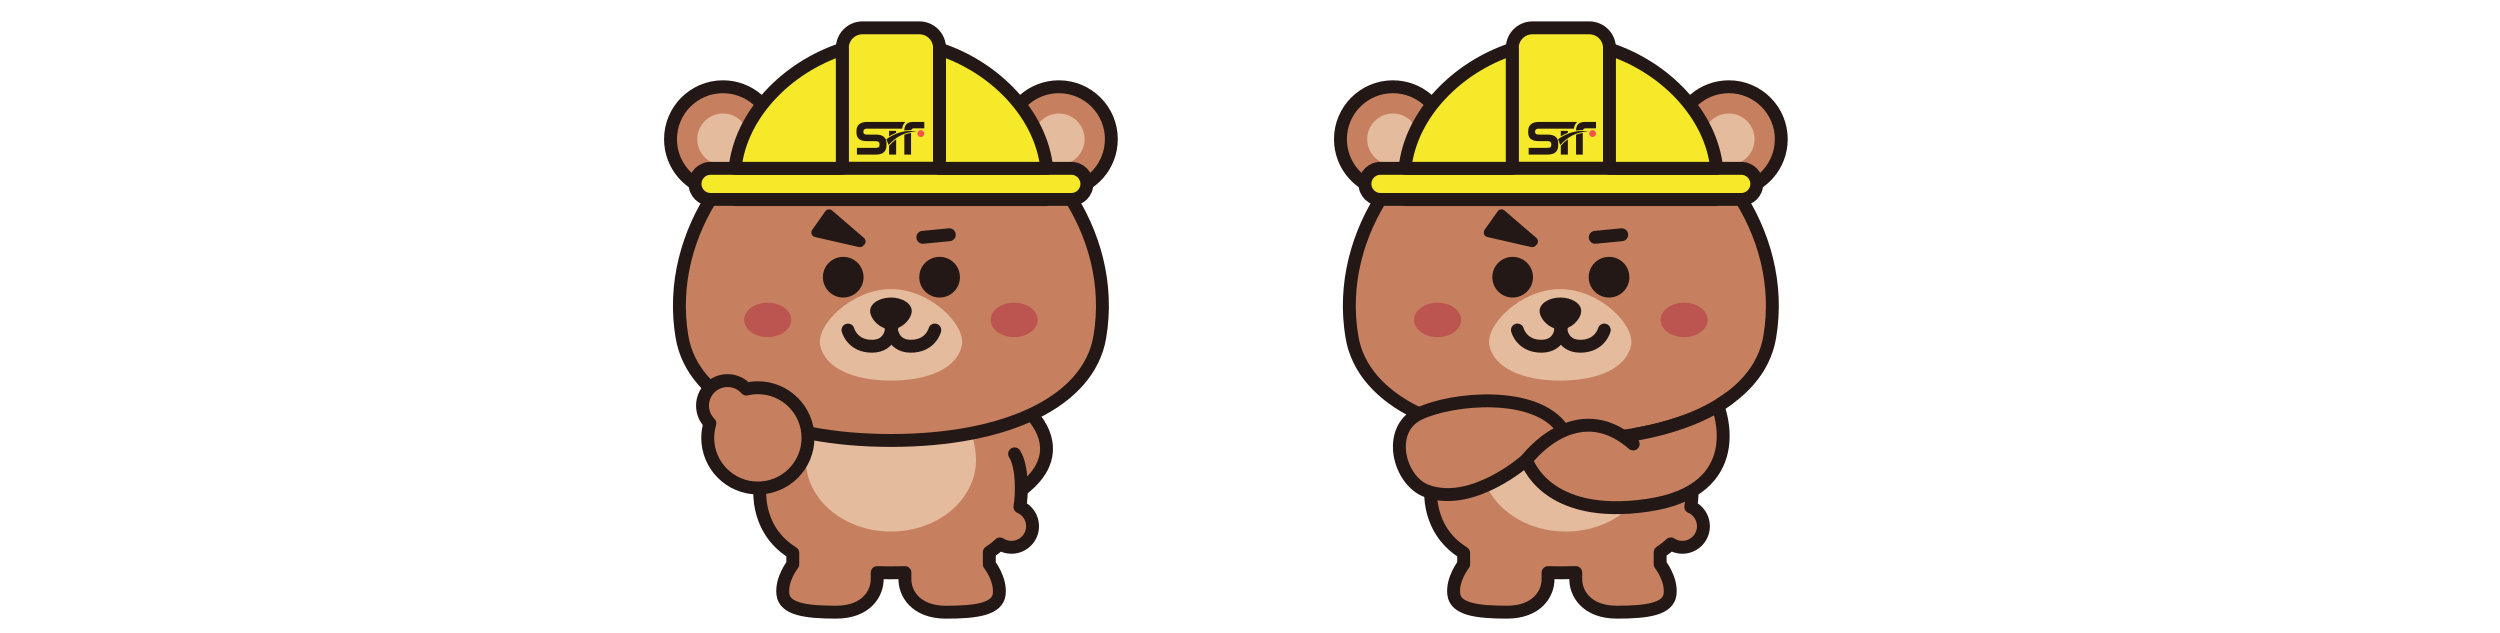 <?xml version="1.0" encoding="UTF-8"?><svg id="_レイヤー_1" xmlns="http://www.w3.org/2000/svg" viewBox="0 0 910.65 230.67"><defs><style>.cls-1{fill:#231815;}.cls-2{fill:#f7514d;}.cls-3{fill:#c7805f;}.cls-4{fill:none;stroke:#231815;stroke-linecap:round;stroke-linejoin:round;stroke-width:4.7px;}.cls-5{fill:#e5bb9e;}.cls-6{fill:#bc5450;}.cls-7{fill:#f5e929;}</style></defs><path class="cls-3" d="M373.41,148.65s18.33,14.87-1.23,29.74l-20.17-25.46,21.41-4.27Z"/><path class="cls-4" d="M373.41,148.65s18.33,14.87-1.23,29.74l-20.17-25.46,21.41-4.27Z"/><path class="cls-3" d="M360.56,148.65c-8.85-12.11-21.97-21.56-36.2-21.56-28.01,0-51.7,36.57-47.03,58.05,1.62,7.47,5.74,12.68,11.45,16.26v4.16s-4.19,5.26-3.62,10.79c.57,5.53,8.32,6.64,19.39,6.64s15.18-6.93,14.97-12.45v-1.96c1.61.05,3.22.08,4.85.08,1.76,0,3.51-.03,5.25-.09v1.98c-.21,5.52,3.9,12.45,14.97,12.45s18.81-1.11,19.39-6.64c.57-5.53-3.62-10.79-3.62-10.79v-4.41c1.4-.91,2.7-1.92,3.88-3.04,1.21.79,2.64,1.24,4.19,1.24,4.25,0,7.69-3.44,7.69-7.69,0-3.15-1.9-5.86-4.62-7.05.79-4.09,1.08-14.57-1.94-19.3"/><path class="cls-4" d="M360.56,148.65c-8.85-12.11-21.97-21.56-36.2-21.56-28.01,0-51.7,36.57-47.03,58.05,1.62,7.47,5.74,12.68,11.45,16.26v4.16s-4.19,5.26-3.62,10.79c.57,5.53,8.32,6.64,19.39,6.64s15.18-6.93,14.97-12.45v-1.96c1.61.05,3.22.08,4.85.08,1.76,0,3.51-.03,5.25-.09v1.98c-.21,5.52,3.9,12.45,14.97,12.45s18.81-1.11,19.39-6.64c.57-5.53-3.62-10.79-3.62-10.79v-4.41c1.4-.91,2.7-1.92,3.88-3.04,1.21.79,2.64,1.24,4.19,1.24,4.25,0,7.69-3.44,7.69-7.69,0-3.15-1.9-5.86-4.62-7.05.79-4.09,1.08-14.57-1.94-19.3"/><path class="cls-5" d="M355.51,167.54c0,14.41-13.87,26.08-30.98,26.08s-30.98-11.68-30.98-26.08,13.87-40.28,30.98-40.28,30.98,25.88,30.98,40.28"/><path class="cls-3" d="M404.82,50.71c0-10.56-8.56-19.11-19.11-19.11-9.5,0-17.38,6.93-18.86,16.01-12.63-8.98-27.47-14.34-42.32-14.34s-29.69,5.36-42.32,14.34c-1.48-9.08-9.36-16.01-18.86-16.01-10.56,0-19.11,8.56-19.11,19.11,0,9.66,7.16,17.64,16.46,18.93-10.25,15.22-15.51,33.83-12.28,53.07,3.98,23.63,34.07,37.73,76.1,37.73s72.13-14.1,76.1-37.73c3.24-19.24-2.02-37.85-12.28-53.07,9.3-1.29,16.47-9.27,16.47-18.93"/><path class="cls-4" d="M404.82,50.71c0-10.56-8.56-19.11-19.11-19.11-9.5,0-17.38,6.93-18.86,16.01-12.63-8.98-27.47-14.34-42.32-14.34s-29.69,5.36-42.32,14.34c-1.48-9.08-9.36-16.01-18.86-16.01-10.56,0-19.11,8.56-19.11,19.11,0,9.66,7.16,17.64,16.46,18.93-10.25,15.22-15.51,33.83-12.28,53.07,3.98,23.63,34.07,37.73,76.1,37.73s72.13-14.1,76.1-37.73c3.24-19.24-2.02-37.85-12.28-53.07,9.3-1.29,16.47-9.27,16.47-18.93Z"/><path class="cls-5" d="M324.56,105.31c-14.25,0-27.38,13.05-25.8,20.55,1.66,7.92,11.55,12.77,25.8,12.77s24.14-4.85,25.8-12.77c1.57-7.49-11.55-20.55-25.8-20.55"/><path class="cls-6" d="M288.21,116.53c0,3.46-3.84,6.27-8.57,6.27s-8.57-2.81-8.57-6.27,3.84-6.27,8.57-6.27,8.57,2.81,8.57,6.27"/><path class="cls-6" d="M378,116.53c0,3.46-3.84,6.27-8.57,6.27s-8.57-2.81-8.57-6.27,3.84-6.27,8.57-6.27,8.57,2.81,8.57,6.27"/><path class="cls-5" d="M272.71,50.71c0,5.17-4.19,9.36-9.36,9.36s-9.36-4.19-9.36-9.36,4.19-9.36,9.36-9.36,9.36,4.19,9.36,9.36"/><path class="cls-5" d="M395.07,50.71c0,5.17-4.19,9.36-9.36,9.36s-9.36-4.19-9.36-9.36,4.19-9.36,9.36-9.36,9.36,4.19,9.36,9.36"/><path class="cls-7" d="M342.24,61.32h-35.42V17.5c0-4.07,3.3-7.36,7.36-7.36h20.7c4.07,0,7.36,3.3,7.36,7.36v43.83Z"/><path class="cls-4" d="M342.24,61.32h-35.42V17.5c0-4.07,3.3-7.36,7.36-7.36h20.7c4.07,0,7.36,3.3,7.36,7.36v43.83Z"/><path class="cls-7" d="M390.24,61.32h-131.41c-3.13,0-5.66,2.54-5.66,5.67s2.54,5.66,5.66,5.66h131.41c3.13,0,5.66-2.54,5.66-5.66s-2.54-5.67-5.66-5.67"/><path class="cls-4" d="M390.24,61.32h-131.41c-3.13,0-5.66,2.54-5.66,5.67s2.54,5.66,5.66,5.66h131.41c3.13,0,5.66-2.54,5.66-5.66s-2.54-5.67-5.66-5.67Z"/><path class="cls-7" d="M342.24,17.88v43.44h39.07c-2.07-19.71-18.91-36.83-39.07-43.44"/><path class="cls-4" d="M342.24,17.88v43.44h39.07c-2.07-19.71-18.91-36.83-39.07-43.44Z"/><path class="cls-7" d="M268.22,72.65s0,.05.01.07h112.59s0-.05.01-.07h-112.61Z"/><path class="cls-4" d="M268.22,72.65s0,.05.01.07h112.59s0-.05.01-.07h-112.61Z"/><path class="cls-7" d="M306.82,61.32V17.88c-20.16,6.61-37,23.73-39.07,43.44h39.07Z"/><path class="cls-4" d="M306.82,61.32V17.88c-20.16,6.61-37,23.73-39.07,43.44h39.07Z"/><path class="cls-3" d="M276.06,141.24c-1.44,0-2.84.17-4.19.49-1.67-1.9-4.12-3.1-6.84-3.1-5.04,0-9.13,4.09-9.13,9.13,0,2.52,1.03,4.81,2.68,6.46-.5,1.67-.78,3.44-.78,5.28,0,10.08,8.17,18.26,18.26,18.26s18.26-8.17,18.26-18.26-8.17-18.26-18.26-18.26"/><path class="cls-4" d="M276.06,141.24c-1.44,0-2.84.17-4.19.49-1.67-1.9-4.12-3.1-6.84-3.1-5.04,0-9.13,4.09-9.13,9.13,0,2.52,1.03,4.81,2.68,6.46-.5,1.67-.78,3.44-.78,5.28,0,10.08,8.17,18.26,18.26,18.26s18.26-8.17,18.26-18.26-8.17-18.26-18.26-18.26Z"/><path class="cls-1" d="M314.71,86.66l-11.62-9.99c-.76-.65-1.91-.51-2.48.31l-4.76,6.74c-.69.98-.17,2.35,1,2.62l15.98,3.65c.57.13,1.16-.04,1.58-.46l.4-.4c.69-.7.65-1.83-.1-2.47"/><line class="cls-4" x1="336.15" y1="86.44" x2="345.8" y2="85.51"/><path class="cls-1" d="M349.67,100.97c0,4.09-3.32,7.41-7.41,7.41s-7.41-3.32-7.41-7.41,3.32-7.41,7.41-7.41,7.41,3.32,7.41,7.41"/><path class="cls-1" d="M314.56,100.97c0,4.09-3.32,7.41-7.41,7.41s-7.41-3.32-7.41-7.41,3.32-7.41,7.41-7.41,7.41,3.32,7.41,7.41"/><path class="cls-1" d="M332.11,113.27c0,2.7-3.4,6.69-7.58,6.69s-7.58-3.99-7.58-6.69,3.4-4.89,7.58-4.89,7.58,2.19,7.58,4.89"/><path class="cls-4" d="M308.89,120.22s1.49,5.9,8.72,5.9,7.24-7.1,7.24-7.1"/><path class="cls-4" d="M340.52,120.22s-1.5,5.9-8.72,5.9-7.24-7.1-7.24-7.1"/><path class="cls-1" d="M321.96,49.84c-.63-.53-1.55-.8-2.74-.8h-3.3c-.52,0-.88-.08-1.1-.24-.22-.16-.33-.39-.33-.68v-.24c0-.32.11-.57.33-.75.22-.18.56-.27,1.04-.27h12.77c.11-.92.44-1.67.97-2.22.08-.08.16-.16.25-.23h-13.95c-1.32,0-2.3.29-2.95.86-.65.57-.98,1.4-.98,2.47v.58c0,1.04.32,1.81.96,2.33.64.51,1.58.77,2.81.77h3.29c.46,0,.8.1,1.02.3.22.2.33.45.33.76v.33c0,.39-.11.66-.33.82-.22.16-.57.24-1.07.24h-6.84v2.45h6.8c1.35,0,2.34-.28,2.99-.85.65-.56.97-1.4.97-2.51v-.92c0-.93-.32-1.66-.95-2.2"/><path class="cls-1" d="M326.42,48.38v-.72h-2.57v2c.64-.39,1.51-.87,2.57-1.28"/><path class="cls-1" d="M332.67,44.41c-1.13,0-1.95.27-2.48.81-.52.53-.78,1.31-.78,2.35.65-.1,1.33-.17,2.05-.17.16,0,.31,0,.47.01.13-.44.46-.67.98-.67h3.77v-2.33h-4.01Z"/><path class="cls-1" d="M323.92,53.02l-.06.07v3.22h2.57v-5.57c-.83.6-1.67,1.35-2.5,2.28"/><path class="cls-1" d="M329.41,49.09v7.22h2.45v-7.89c-.7.11-1.53.31-2.45.67"/><path class="cls-2" d="M336.68,48.66c0,.69-.56,1.25-1.25,1.25s-1.25-.56-1.25-1.25.56-1.25,1.25-1.25,1.25.56,1.25,1.25"/><path class="cls-1" d="M322.88,50.73s5.06-4.17,11.31-2.69c0,0-5.41-.9-10.51,4.77l-.8-2.08Z"/><path class="cls-3" d="M615.87,184.61c4.17-21.55-19.35-57.52-47.13-57.52s-51.7,36.57-47.03,58.05c1.62,7.48,5.74,12.68,11.44,16.26v4.16s-4.19,5.26-3.62,10.79c.57,5.53,8.32,6.64,19.39,6.64s15.18-6.93,14.97-12.45v-1.96c1.61.05,3.22.07,4.85.07,1.76,0,3.51-.03,5.25-.09v1.98c-.21,5.52,3.9,12.45,14.97,12.45s18.81-1.11,19.39-6.64c.58-5.53-3.62-10.79-3.62-10.79v-4.41c1.4-.91,2.7-1.92,3.88-3.04,1.21.79,2.64,1.25,4.19,1.25,4.25,0,7.69-3.44,7.69-7.69,0-3.15-1.9-5.86-4.62-7.05"/><path class="cls-4" d="M615.87,184.61c4.17-21.55-19.35-57.52-47.13-57.52s-51.7,36.57-47.03,58.05c1.62,7.48,5.74,12.68,11.44,16.26v4.16s-4.19,5.26-3.62,10.79c.57,5.53,8.32,6.64,19.39,6.64s15.18-6.93,14.97-12.45v-1.96c1.61.05,3.22.07,4.85.07,1.76,0,3.51-.03,5.25-.09v1.98c-.21,5.52,3.9,12.45,14.97,12.45s18.81-1.11,19.39-6.64c.58-5.53-3.62-10.79-3.62-10.79v-4.41c1.4-.91,2.7-1.92,3.88-3.04,1.21.79,2.64,1.25,4.19,1.25,4.25,0,7.69-3.44,7.69-7.69,0-3.15-1.9-5.86-4.62-7.05Z"/><path class="cls-5" d="M601.32,167.54c0,14.41-13.87,26.08-30.98,26.08s-30.98-11.68-30.98-26.08,13.87-40.28,30.98-40.28,30.98,25.88,30.98,40.28"/><path class="cls-3" d="M648.85,50.71c0-10.56-8.56-19.11-19.11-19.11-9.5,0-17.38,6.93-18.86,16.01-12.63-8.98-27.47-14.34-42.32-14.34s-29.69,5.36-42.32,14.34c-1.48-9.08-9.36-16.01-18.86-16.01-10.56,0-19.11,8.56-19.11,19.11,0,9.66,7.16,17.64,16.46,18.93-10.25,15.22-15.51,33.83-12.28,53.07,3.98,23.63,34.07,37.73,76.1,37.73s72.13-14.1,76.1-37.73c3.24-19.24-2.03-37.85-12.28-53.07,9.3-1.29,16.47-9.27,16.47-18.93"/><path class="cls-4" d="M648.85,50.71c0-10.56-8.56-19.11-19.11-19.11-9.5,0-17.38,6.93-18.86,16.01-12.63-8.98-27.47-14.34-42.32-14.34s-29.69,5.36-42.32,14.34c-1.48-9.08-9.36-16.01-18.86-16.01-10.56,0-19.11,8.56-19.11,19.11,0,9.66,7.16,17.64,16.46,18.93-10.25,15.22-15.51,33.83-12.28,53.07,3.98,23.63,34.07,37.73,76.1,37.73s72.13-14.1,76.1-37.73c3.24-19.24-2.03-37.85-12.28-53.07,9.3-1.29,16.47-9.27,16.47-18.93Z"/><path class="cls-6" d="M532.23,116.53c0,3.46-3.84,6.27-8.57,6.27s-8.58-2.81-8.58-6.27,3.84-6.27,8.58-6.27,8.57,2.81,8.57,6.27"/><path class="cls-6" d="M622.03,116.53c0,3.46-3.84,6.27-8.57,6.27s-8.58-2.81-8.58-6.27,3.84-6.27,8.58-6.27,8.57,2.81,8.57,6.27"/><path class="cls-5" d="M568.33,105.31c-14.25,0-27.38,13.05-25.8,20.55,1.66,7.92,11.55,12.77,25.8,12.77s24.14-4.85,25.8-12.77c1.57-7.49-11.55-20.55-25.8-20.55"/><path class="cls-1" d="M593.52,100.97c0,4.09-3.32,7.41-7.41,7.41s-7.41-3.32-7.41-7.41,3.32-7.41,7.41-7.41,7.41,3.32,7.41,7.41"/><path class="cls-1" d="M558.41,100.97c0,4.09-3.32,7.41-7.41,7.41s-7.41-3.32-7.41-7.41,3.32-7.41,7.41-7.41,7.41,3.32,7.41,7.41"/><path class="cls-1" d="M575.97,113.27c0,2.7-3.4,6.69-7.58,6.69s-7.58-3.99-7.58-6.69,3.4-4.89,7.58-4.89,7.58,2.19,7.58,4.89"/><path class="cls-4" d="M552.74,120.22s1.49,5.9,8.72,5.9,7.24-7.1,7.24-7.1"/><path class="cls-4" d="M584.37,120.22s-1.5,5.9-8.72,5.9-7.24-7.1-7.24-7.1"/><path class="cls-5" d="M516.74,50.71c0,5.17-4.19,9.36-9.36,9.36s-9.36-4.19-9.36-9.36,4.19-9.36,9.36-9.36,9.36,4.19,9.36,9.36"/><path class="cls-5" d="M639.1,50.71c0,5.17-4.19,9.36-9.36,9.36s-9.36-4.19-9.36-9.36,4.19-9.36,9.36-9.36,9.36,4.19,9.36,9.36"/><path class="cls-7" d="M586.27,61.32h-35.42V17.5c0-4.07,3.3-7.36,7.36-7.36h20.7c4.07,0,7.36,3.3,7.36,7.36v43.83Z"/><path class="cls-4" d="M586.27,61.32h-35.42V17.5c0-4.07,3.3-7.36,7.36-7.36h20.7c4.07,0,7.36,3.3,7.36,7.36v43.83Z"/><path class="cls-7" d="M634.26,61.32h-131.41c-3.13,0-5.66,2.54-5.66,5.67s2.54,5.66,5.66,5.66h131.41c3.13,0,5.66-2.54,5.66-5.66s-2.54-5.67-5.66-5.67"/><path class="cls-4" d="M634.26,61.32h-131.41c-3.13,0-5.66,2.54-5.66,5.67s2.54,5.66,5.66,5.66h131.41c3.13,0,5.66-2.54,5.66-5.66s-2.54-5.67-5.66-5.67Z"/><path class="cls-7" d="M586.27,17.88v43.44h39.07c-2.07-19.71-18.91-36.83-39.07-43.44"/><path class="cls-4" d="M586.27,17.88v43.44h39.07c-2.07-19.71-18.91-36.83-39.07-43.44Z"/><path class="cls-7" d="M512.25,72.65s0,.05.01.07h112.59s0-.05.01-.07h-112.61Z"/><path class="cls-4" d="M512.25,72.65s0,.05.01.07h112.59s0-.05.01-.07h-112.61Z"/><path class="cls-7" d="M550.85,61.32V17.88c-20.16,6.61-37,23.73-39.07,43.44h39.07Z"/><path class="cls-4" d="M550.85,61.32V17.88c-20.16,6.61-37,23.73-39.07,43.44h39.07Z"/><path class="cls-3" d="M594.3,160.44c-20.37-15.28-38.28,7.09-38.28,7.09,0,0,6.58,22.01,44.09,16.53,37.51-5.48,24.85-38.9,24.85-38.9l-30.66,15.28Z"/><path class="cls-3" d="M595.85,158.19c13.88-2.46,25.45-6.9,33.89-13.03"/><path class="cls-4" d="M595.85,158.19c13.88-2.46,25.45-6.9,33.89-13.03"/><path class="cls-3" d="M568.95,156.06c-9.8-13.81-39.88-11.11-52.02-5.35-12.14,5.76-7.36,24.5,2.85,28.17,16.78,6.05,36.24-11.35,36.24-11.35"/><path class="cls-4" d="M568.95,156.06c-9.8-13.81-39.88-11.11-52.02-5.35-12.14,5.76-7.36,24.5,2.85,28.17,16.78,6.05,36.24-11.35,36.24-11.35"/><path class="cls-4" d="M594.9,161.73c-20.97-18.27-38.87,5.8-38.87,5.8,0,0,6.58,22.01,44.09,16.53,37.51-5.48,25.86-35.4,25.86-35.4"/><path class="cls-1" d="M559.63,86.66l-11.62-9.99c-.76-.65-1.91-.51-2.48.31l-4.76,6.74c-.69.98-.17,2.35,1,2.62l15.98,3.65c.57.13,1.16-.04,1.58-.46l.4-.4c.69-.7.65-1.83-.1-2.47"/><line class="cls-4" x1="581.08" y1="86.44" x2="590.72" y2="85.51"/><path class="cls-1" d="M566.64,49.84c-.63-.53-1.55-.8-2.74-.8h-3.3c-.52,0-.88-.08-1.1-.24-.22-.16-.33-.39-.33-.68v-.24c0-.32.11-.57.33-.75.22-.18.56-.27,1.04-.27h12.77c.11-.92.44-1.67.98-2.22.08-.08.16-.16.25-.23h-13.95c-1.32,0-2.3.29-2.95.86-.65.57-.98,1.4-.98,2.47v.58c0,1.04.32,1.81.96,2.32.64.51,1.58.77,2.81.77h3.29c.46,0,.8.1,1.02.3.22.2.33.45.33.76v.33c0,.39-.11.66-.33.82-.22.16-.57.24-1.07.24h-6.84v2.45h6.8c1.35,0,2.34-.28,2.99-.85.65-.56.97-1.4.97-2.51v-.92c0-.93-.32-1.66-.95-2.2"/><path class="cls-1" d="M571.1,48.38v-.72h-2.57v2c.64-.39,1.51-.87,2.57-1.28"/><path class="cls-1" d="M577.35,44.41c-1.13,0-1.95.27-2.48.81-.52.53-.78,1.31-.78,2.35.65-.1,1.33-.17,2.05-.17.16,0,.31,0,.47.01.13-.44.46-.67.98-.67h3.77v-2.33h-4.01Z"/><path class="cls-1" d="M568.6,53.02l-.06.07v3.22h2.57v-5.57c-.83.6-1.67,1.35-2.5,2.28"/><path class="cls-1" d="M574.09,49.09v7.22h2.45v-7.89c-.7.11-1.53.31-2.45.67"/><path class="cls-2" d="M581.36,48.66c0,.69-.56,1.25-1.25,1.25s-1.25-.56-1.25-1.25.56-1.25,1.25-1.25,1.25.56,1.25,1.25"/><path class="cls-1" d="M567.56,50.73s5.06-4.17,11.31-2.69c0,0-5.41-.9-10.51,4.77l-.8-2.08Z"/></svg>